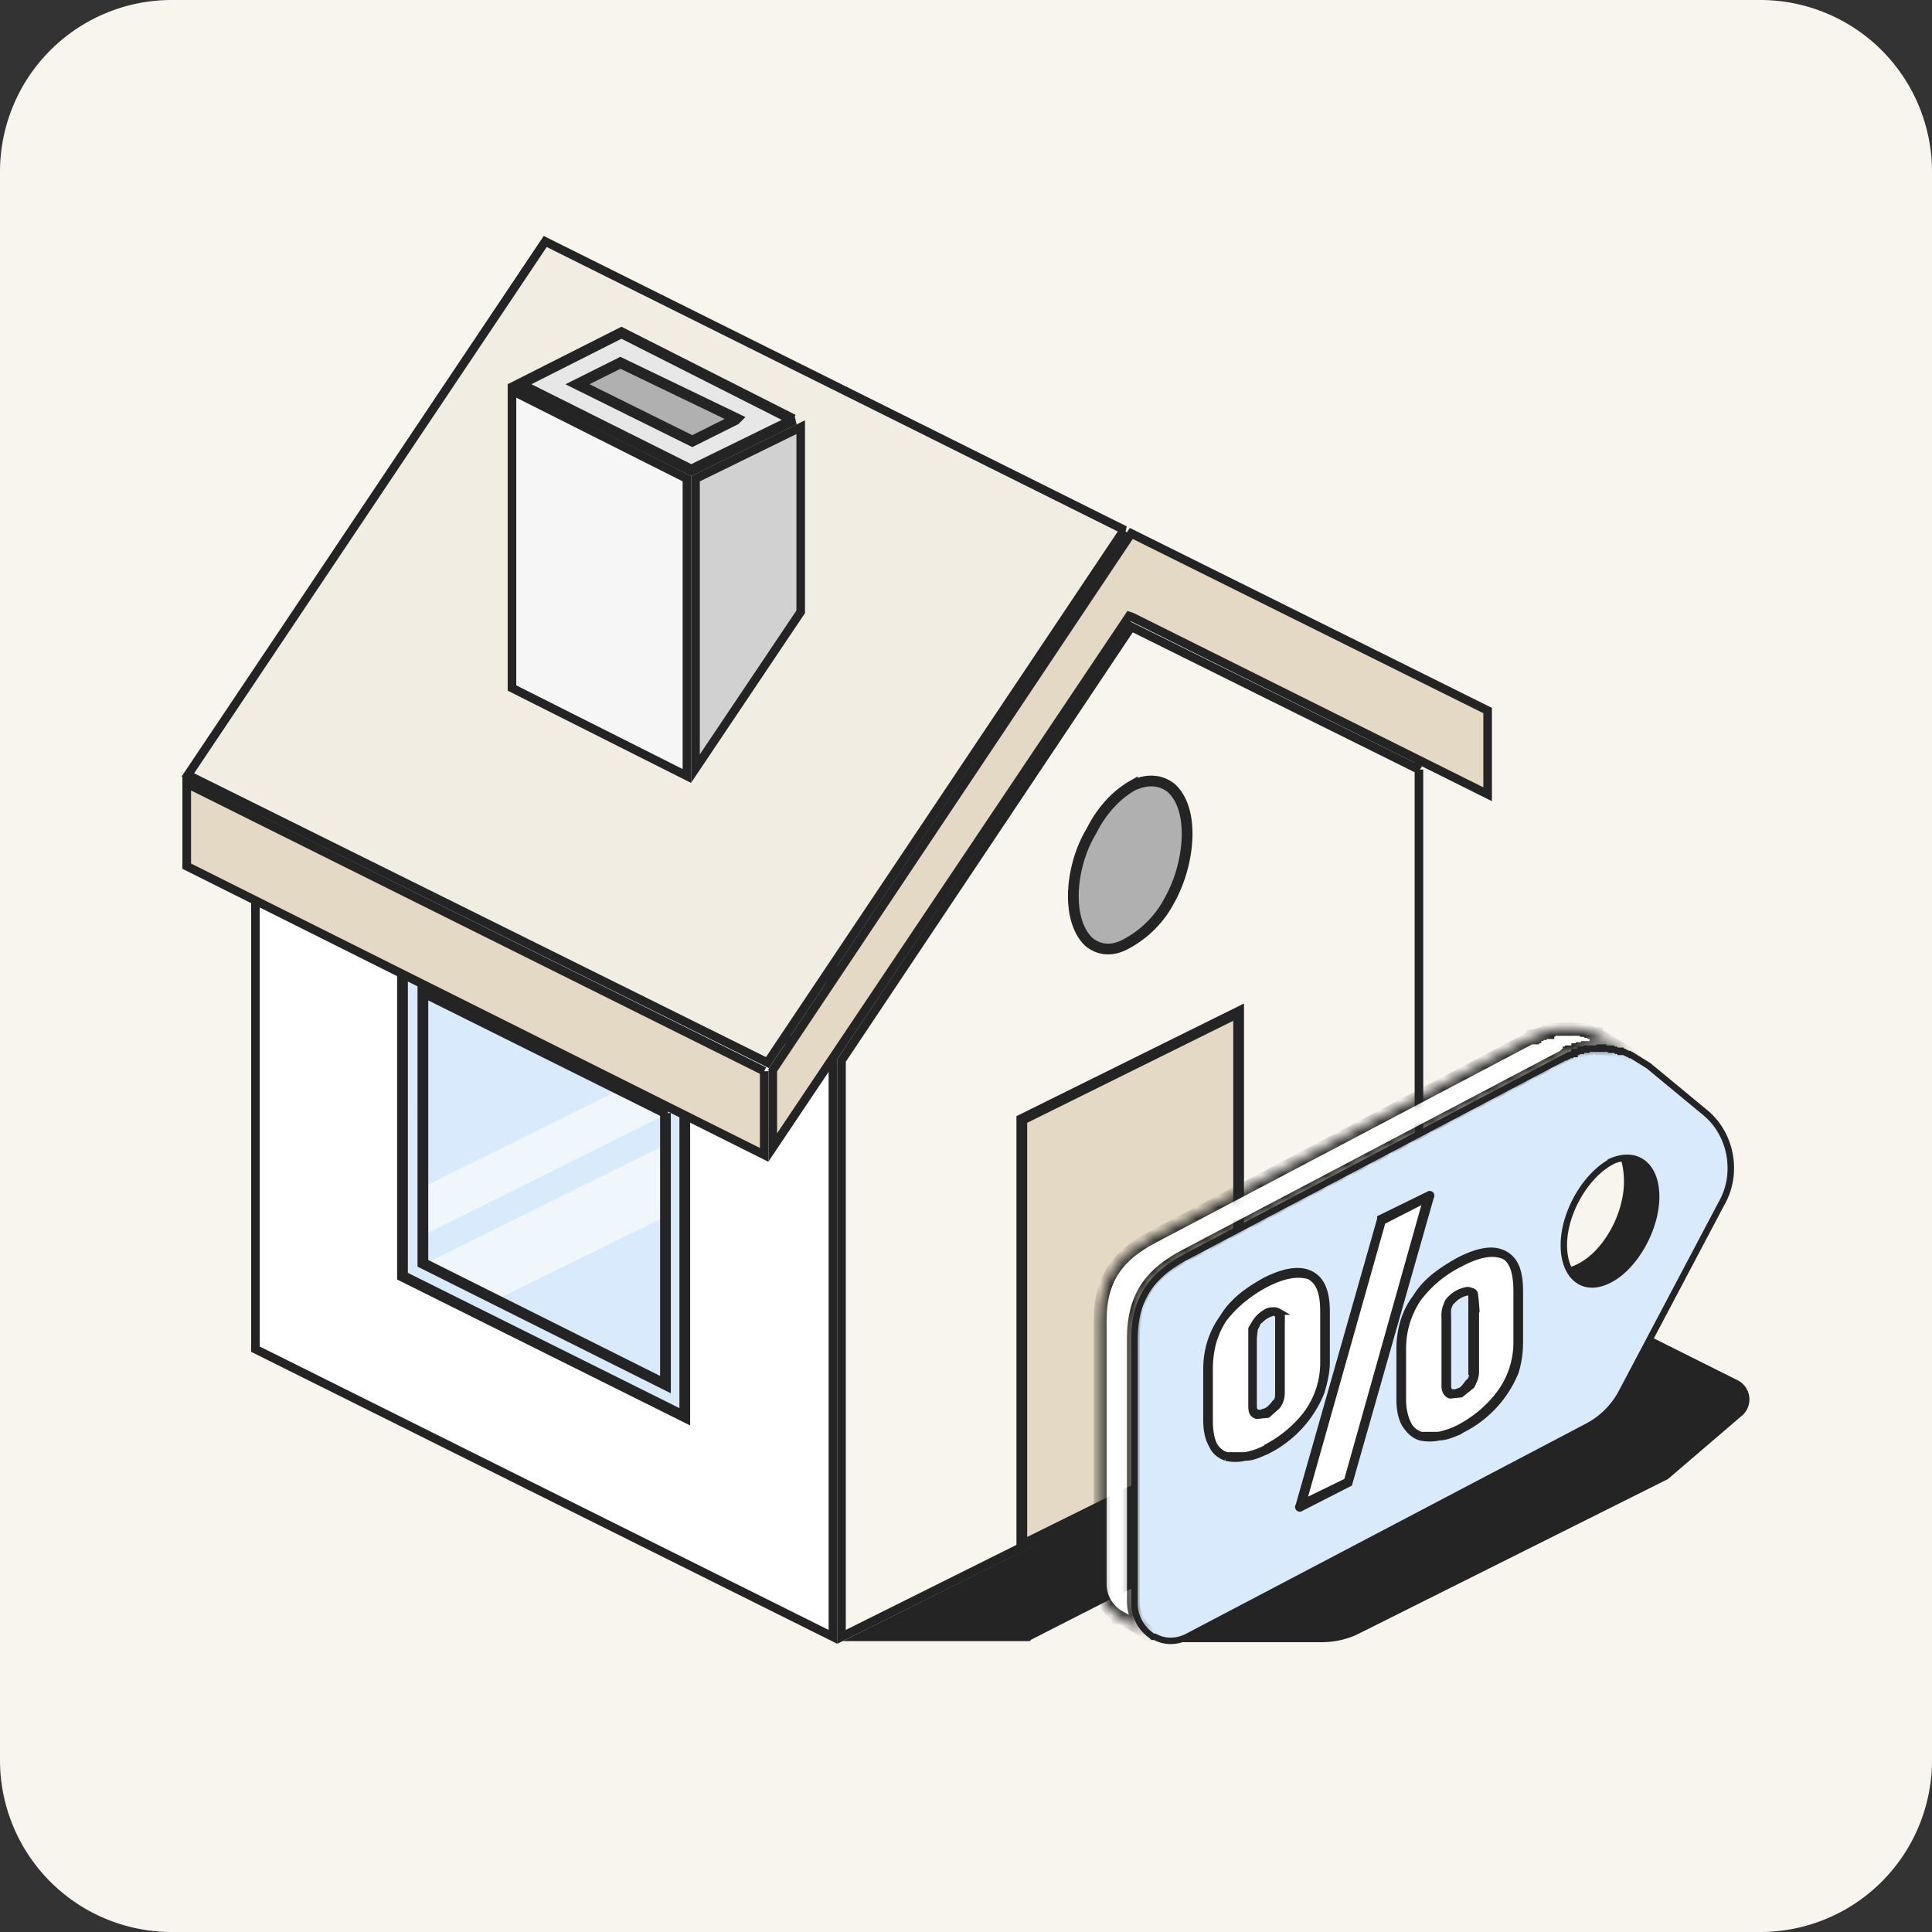 <svg xmlns="http://www.w3.org/2000/svg" width="180" height="180" fill="none"><rect width="100%" height="100%" fill="#333333" stroke="none"/><style><![CDATA[.B{fill-rule:evenodd}.C{stroke:#242424}.D{fill:#242424}.E{stroke-width:.8}.F{fill:#d8eafb}.G{fill:#e4d9c4}]]></style><path fill="#f8f5ef" d="M0 16A16 16 0 0 1 16 0h148a16 16 0 0 1 16 16v148a16 16 0 0 1-16 16H16a16 16 0 0 1-16-16V16Z"/><path d="M96 152.9H78.5l54-27 14.5.9-51 26Z" class="D"/><g class="C"><path d="M77.5 44.6v53.8L23.9 125V71.6l27-40.3 26.6 13.3Z" class="F"/><path fill="#fff" d="M77.6 99v53.5l-53.8-26.8V72L77.6 99Z" class="E"/><path d="M63.8 102.5V132l-26.3-13.1V89.4l26.3 13.1Z" class="F"/><g class="E"><path fill="#f8f5ef" d="M132.2 71.7v54l-53.8 26.8V98.8l27-40.4 26.8 13.3Z"/><path d="M138.6 66.2V74l-33.1-16.5-.3-.1-.2.3-33 49.2v-7.2l33.4-50 33.2 16.5Z" class="G"/></g><path fill="#e93e81" d="M50.2 30.5 17.5 79.3v-6.8l32.7-48.9v7Z"/><g class="E"><path fill="#f2ede2" d="M104.7 49.4 71.5 99l-54-26.8 33.3-49.7 54 26.9Z"/><path fill="#f6f6f6" d="M64 44.6v27.7l-16.3-8.2V36.4L64 44.6Z"/><path fill="#d1d1d1" d="m74.6 57-9.8 14.6v-27l9.8-4.8V57Z"/></g><path fill="#e7e7e7" d="m74 39.1-9.6 4.7-16-8 9.5-4.8 16 8.1Z"/><path fill="#b0b0b0" d="m68.5 39.1-4 2-10.7-5.3 4-2L68.6 39Z"/><path d="m115.4 134-20.2 10v-39.7l20.2-10v39.6Z" class="G"/><path fill="#b0b0b0" d="M105.5 73.2c1.5-.7 2.7-.5 3.6.2.9.8 1.5 2.2 1.5 4.3 0 2-.6 4.3-1.6 6.1a9.7 9.7 0 0 1-4 4.1c-1.4.8-2.6.6-3.5-.1-.9-.8-1.5-2.3-1.5-4.3s.6-4.3 1.7-6.1c1-2 2.4-3.4 3.8-4.2Z"/></g><path fill="#fff" d="M62.3 113.2l-16.3 8-6.7-3.3 23-11.4v6.7zm0-9.7v.2L39 115.3v-4.5l19-9.4 4.2 2z" opacity=".6" class="B"/><g class="C"><path d="M62 103.7V129l-22.6-11.3V92.4l22.7 11.3Z"/><path d="M71.2 99.8v7.8L17.4 80.7V73l53.8 26.8Z" class="E G"/></g><g class="B D"><path d="M151 108c2-.5 3.3 1 3.3 3.5 0 3-2 6.5-4.3 7.7-1.7 1-3.2.4-3.9-1a4 4 0 0 0 1-.4c2.4-1.2 4.4-4.7 4.4-7.7a5 5 0 0 0-.5-2.2Z"/><path d="M151 107.8c-.1.1-.1.2 0 .2.2.6.3 1.3.3 2.1 0 3-1.9 6.4-4.2 7.6a4 4 0 0 1-1 .4.1.1 0 0 0-.1.2c.4.7 1 1.2 1.6 1.4.7.2 1.6.1 2.5-.4 2.4-1.2 4.3-4.7 4.3-7.8 0-1.6-.5-2.7-1.3-3.3-.6-.4-1.3-.6-2-.4zm.2.3c.7-.1 1.2 0 1.7.3.8.5 1.3 1.6 1.3 3.1 0 3-2 6.4-4.3 7.6a3 3 0 0 1-2.2.3c-.6-.1-1-.5-1.4-1.1.3 0 .6-.2 1-.4 2.3-1.2 4.3-4.8 4.3-7.8 0-.8-.1-1.5-.4-2zm-42 44.8h13.9c1.1 0 2.2-.3 3.2-.8l29.1-14.5 6.8-5.8a1.9 1.9 0 0 0-.4-3.1l-9.4-4.7-43.2 28.9z"/><path d="M109.1 152.8v.1l.1.1h13.9c1.1 0 2.2-.2 3.3-.7l29-14.5 7-6a2 2 0 0 0-.5-3.2l-9.4-4.7h-.2l-43.2 28.9Zm.6 0 42.7-28.6 9.4 4.6a1.7 1.7 0 0 1 .3 2.9l-6.8 5.8-29 14.5a7 7 0 0 1-3.2.8h-13.4Z"/></g><path stroke-width=".6" d="M148.9 97.7h1.2v.1h.4l.1.1h.4v.1h.3l.2.1.2.1h.1l.1.1h.1l1.6 1 5.2 4.3c2.5 2 3.2 5.7 1.6 8.5l-9.3 17.6a7.6 7.6 0 0 1-3.2 3.2l-37.3 19.6c-1 .5-2.1.5-3 0h-.2l-.1-.1c-1-.7-1.6-1.8-1.6-3v-24.6c0-4 1.8-6.1 4.8-7.7l35.3-18.6h.1l.1-.1h.1l.1-.1h.2l.1-.1h.2V98h.3l.1-.1h.2v-.1h.5v-.1h1l.1-.1h.1zm1 10.6c2.5-1.2 4.4.2 4.4 3.2s-2 6.5-4.3 7.7c-2.4 1.3-4.3-.2-4.3-3.2s2-6.4 4.3-7.7z" class="B C F"/><path d="M149 97.6v.2h-.1v-.2.2a.1.1 0 0 1 0-.2h-.1v.2-.2h-.1v.2l-.1-.2v.2-.2.2-.2.2h-.1v-.2a.1.1 0 0 0 0 .2l-.1-.2v.2-.2.2l-.1-.2v.2-.2a.1.1 0 0 0 0 .2l-.1-.2v.2-.1.1h-.1v-.2c-.2 0 0 .3 0 .3l-.1-.2v.2-.2.2h-.1v-.2.2-.2.2l-.1-.2v.2-.2a.1.1 0 0 0 0 .2h-.1v-.2.2-.2.3l-.1-.3v.2-.2.2h-.1v-.2.2-.1.2l-.1-.2v.2-.2.2l-.1-.2v.2-.2.2l-.1-.2c-.2 0 0 .2 0 .3l-.1-.2v-.1.2-.1.1h-.1 0v.2-.2.2l-.1-.2v.2-.2.2l-.1-.3v.2-.1.2l-.1-.2v.2-.2.2l-.1-.2v.2-.2.4l-.1-.3v.2-.1a.1.1 0 0 0 0 .1l-.1-.1v.1-.1.2l-.1-.2v.2-.2a.1.1 0 0 0 0 .2l-.1-.1V98v.2-.1.2l-.1-.2v.2-.2.2l-.1-.2v.2-.1.2l-.1-.2v.2-.2.2l-.1-.2v.2-.2.5-.2h-.1v.2a.1.1 0 0 1 0-.2v.2c-.1-.1 0-.2 0-.2h-.1L110.3 117c-3 1.6-4.9 3.7-4.9 7.8v24.5c0 1.3.7 2.5 1.7 3.2h.2v.1a3.25 3.25 0 0 0 3.3 0l37.3-19.6a7.7 7.7 0 0 0 3.2-3.2l9.4-17.6a7 7 0 0 0-1.7-8.7l-5.2-4.3-1.6-1h-.2l-.2-.1-.2-.1h-.2v-.1h-.4v-.1h-.4v-.1h-.7l-.2-.1h-.5zm.3.2h.5v.1h.5l.2.1h.2l.1.1h.4v.1h.2l.1.1h.1v.1h.2l1.6 1 5.2 4.3c2.4 2 3.1 5.5 1.6 8.3l-9.4 17.7a7.4 7.4 0 0 1-3 3l-37.4 19.7a2.99 2.99 0 0 1-2.9 0v.1l-.1.1v-.3h-.1c-1-.7-1.6-1.8-1.6-3v-24.5c0-4 1.8-6 4.8-7.6l35.2-18.6h.3v-.1h.2v-.1h.3v-.1h.2v-.1h.3l.1-.1h.4l.1-.1h.5l.1-.1h1zm-42 54.8zm.1-.2v.2-.2zm-.1.1zm0 0zm0-.2zm0 0h.1zm0 0zm0 0zm42.6-44c-2.4 1.2-4.3 4.7-4.3 7.7 0 1.6.5 2.7 1.3 3.3s2 .7 3.2 0c2.4-1.2 4.3-4.7 4.3-7.8 0-1.5-.5-2.7-1.3-3.3s-2-.6-3.2 0zm.2.2c1-.6 2.1-.6 2.9 0 .7.5 1.2 1.6 1.2 3 0 3-2 6.4-4.3 7.6-1.1.6-2.1.6-2.9 0-.7-.5-1.2-1.6-1.2-3 0-3 2-6.4 4.3-7.6zm1.8-10zm-.1 0zm-.1-.1zm-.1 0zm-.5-.2zm-.2 0zm-.1-.1zm-3.6 0zm0-.1zm3 0zm-2-.1h-.1zm-.1 0zm.9-.3v.2s-.2-.2 0-.2zm-1.8.2zm.9-.2z" class="B D"/><path fill="#fff" d="M136 133.1a7 7 0 0 1-2 .7h-1.7a2 2 0 0 1-1.2-1.1c-.4-.6-.5-1.3-.5-2.3v-4.7c0-1.8.5-3.4 1.4-4.8 1-1.3 2.3-2.5 4-3.3 1.8-1 3.2-1.1 4-.7 1 .4 1.5 1.6 1.5 3.4v4.7a8.1 8.1 0 0 1-1.7 5 11.5 11.5 0 0 1-3.8 3.1Zm1.3-5.3V120.7l-.3-.3-.3-.1c-.2 0-.4 0-.7.2a2.7 2.7 0 0 0-1 .9l-.2.5v7.2c0 .4 0 .7.3.7h1l.8-.8c.3-.4.4-.8.4-1.2Zm-11.7 10.3-4.5 2.2 7.6-26.6 4.5-2.3-7.6 26.7Zm-7.6-3a7 7 0 0 1-2 .6h-1.7a2 2 0 0 1-1.3-1.1c-.3-.6-.5-1.3-.5-2.3v-4.7c0-1.8.5-3.4 1.4-4.8 1-1.3 2.3-2.4 4-3.3 1.8-1 3.2-1.1 4.1-.7 1 .4 1.4 1.6 1.4 3.4v4.7a8.1 8.1 0 0 1-1.7 5 11.5 11.5 0 0 1-3.7 3.2Zm1.3-5.4V123l-.1-.4c0-.2-.1-.3-.2-.3 0 0-.2-.1-.4 0l-.6.1a2.6 2.6 0 0 0-1 .9l-.2.5a2.7 2.7 0 0 0-.1 1v6.2c0 .4.1.7.4.8l.9-.1.9-.8c.2-.4.4-.8.4-1.2Z"/><path stroke-width=".6" d="m125.7 138.2 7.6-26.7a.1.1 0 0 0-.2-.2l-4.5 2.2v.1l-7.6 26.7a.1.1 0 0 0 .2.2l4.5-2.3Zm-.2-.2-4.1 2 7.4-26.2 4.1-2.1-7.4 26.3Zm-7.5-2.8a10.5 10.5 0 0 0 5.1-5.5c.3-1 .5-1.9.5-2.8v-4.7c0-1.9-.5-3-1.5-3.5s-2.4-.3-4.2.6c-1.8 1-3.1 2-4 3.5-1 1.4-1.5 3-1.5 4.8v4.7c0 1 .2 1.8.5 2.3.3.7.8 1 1.3 1.2a4 4 0 0 0 1.8 0c.7 0 1.3-.3 2-.6Zm0-.3a7 7 0 0 1-2 .7h-1.7a2 2 0 0 1-1.2-1c-.3-.6-.4-1.4-.4-2.3v-4.7c0-1.8.4-3.3 1.3-4.7 1-1.3 2.3-2.4 4-3.3 1.8-.9 3-1 4-.7.9.5 1.3 1.5 1.3 3.3v4.7a8 8 0 0 1-1.7 5 11.4 11.4 0 0 1-3.7 3Zm18-1.6a10.4 10.4 0 0 0 5.2-5.5c.3-1 .4-1.9.4-2.8v-4.7c0-2-.5-3-1.5-3.5s-2.3-.3-4.1.6c-1.8 1-3.2 2-4.1 3.5-1 1.3-1.5 3-1.5 4.8v4.7c0 1 .2 1.8.5 2.3.4.6.8 1 1.4 1.2a4 4 0 0 0 1.8 0c.6 0 1.3-.3 2-.6Zm0-.3a7 7 0 0 1-2 .7h-1.6a2 2 0 0 1-1.2-1c-.3-.6-.5-1.4-.5-2.3v-4.7c0-1.8.5-3.3 1.4-4.7 1-1.3 2.2-2.4 4-3.3 1.7-.9 3-1.1 4-.7.8.4 1.2 1.5 1.2 3.3v4.7a8 8 0 0 1-1.7 5 11.3 11.3 0 0 1-3.6 3Zm-16.6-3.3v-6.3a12.3 12.3 0 0 0 0-.9l-.3-.3a.8.8 0 0 0-.5-.1c-.2 0-.4 0-.7.2a2.8 2.8 0 0 0-1 1l-.3.5v7.2c0 .5.1.8.5.9l1-.1.9-.8c.3-.4.4-.8.4-1.3Zm-.3 0c0 .4 0 .8-.3 1-.3.4-.6.7-.9.8a1 1 0 0 1-.8.1c-.2 0-.3-.3-.3-.6v-6.3a10.9 10.9 0 0 1 .1-.9l.2-.4c0-.2.2-.3.4-.5a2.5 2.5 0 0 1 1.1-.6h.3l.2.3v7.1Zm18.4-1.9v-6.3a12.3 12.3 0 0 0-.1-.9c0-.2-.2-.3-.3-.3a.8.8 0 0 0-.4-.1 2.8 2.8 0 0 0-1.8 1.1l-.2.5a2.8 2.8 0 0 0-.1 1v6.3c0 .5.2.8.5.9l1-.1 1-.8c.2-.4.4-.8.4-1.3Zm-.3 0c0 .4-.1.8-.4 1-.3.4-.5.7-.8.8a1 1 0 0 1-.8.1c-.2 0-.3-.3-.3-.6v-6.3a10.9 10.9 0 0 1 0-.9l.2-.5.4-.4a2.5 2.5 0 0 1 1.2-.6h.3l.1.3v7.1Z" class="B C D"/><mask id="A" fill="#fff"><path d="M107.5 152.5l-3.1-1.8h-.2v-.1c-1.1-.7-1.7-1.8-1.7-3V123c0-4 1.8-6.1 4.8-7.7l35.3-18.6h.2v-.1h.2v-.1h.2l.1-.1h.2l.1-.1h.2l.1-.1h.3V96h.4l.1-.1h2.7l.1.1h.3l.1.1h.2l.1.1h.1l.2.1h.2v.1h.2l.3.2 3 1.8-.3-.1-.1-.1h-.1l-.1-.1h-.2l-.1-.1h-.2l-.1-.1h-.3l-.1-.1h-.4v-.1h-1v-.1h-1.3v.1h-.5v.1h-.4v.1h-.2l-.2.1h-.2v.1h-.2v.1h-.2l-.1.1h-.1l-.1.1-35.3 18.6c-3 1.6-4.8 3.6-4.8 7.7v24.5c0 1.3.6 2.4 1.6 3v.1h.1l.1.1z" class="B"/></mask><path fill="#fff" stroke-width="1.2" d="M107.5 152.5l-3.1-1.8h-.2v-.1c-1.1-.7-1.7-1.8-1.7-3V123c0-4 1.8-6.1 4.8-7.7l35.3-18.6h.2v-.1h.2v-.1h.2l.1-.1h.2l.1-.1h.2l.1-.1h.3V96h.4l.1-.1h2.7l.1.1h.3l.1.1h.2l.1.1h.1l.2.1h.2v.1h.2l.3.2 3 1.8-.3-.1-.1-.1h-.1l-.1-.1h-.2l-.1-.1h-.2l-.1-.1h-.3l-.1-.1h-.4v-.1h-1v-.1h-1.3v.1h-.5v.1h-.4v.1h-.2l-.2.1h-.2v.1h-.2v.1h-.2l-.1.1h-.1l-.1.1-35.3 18.6c-3 1.6-4.8 3.6-4.8 7.7v24.5c0 1.3.6 2.4 1.6 3v.1h.1l.1.1z" mask="url(#A)" class="B C"/></svg>